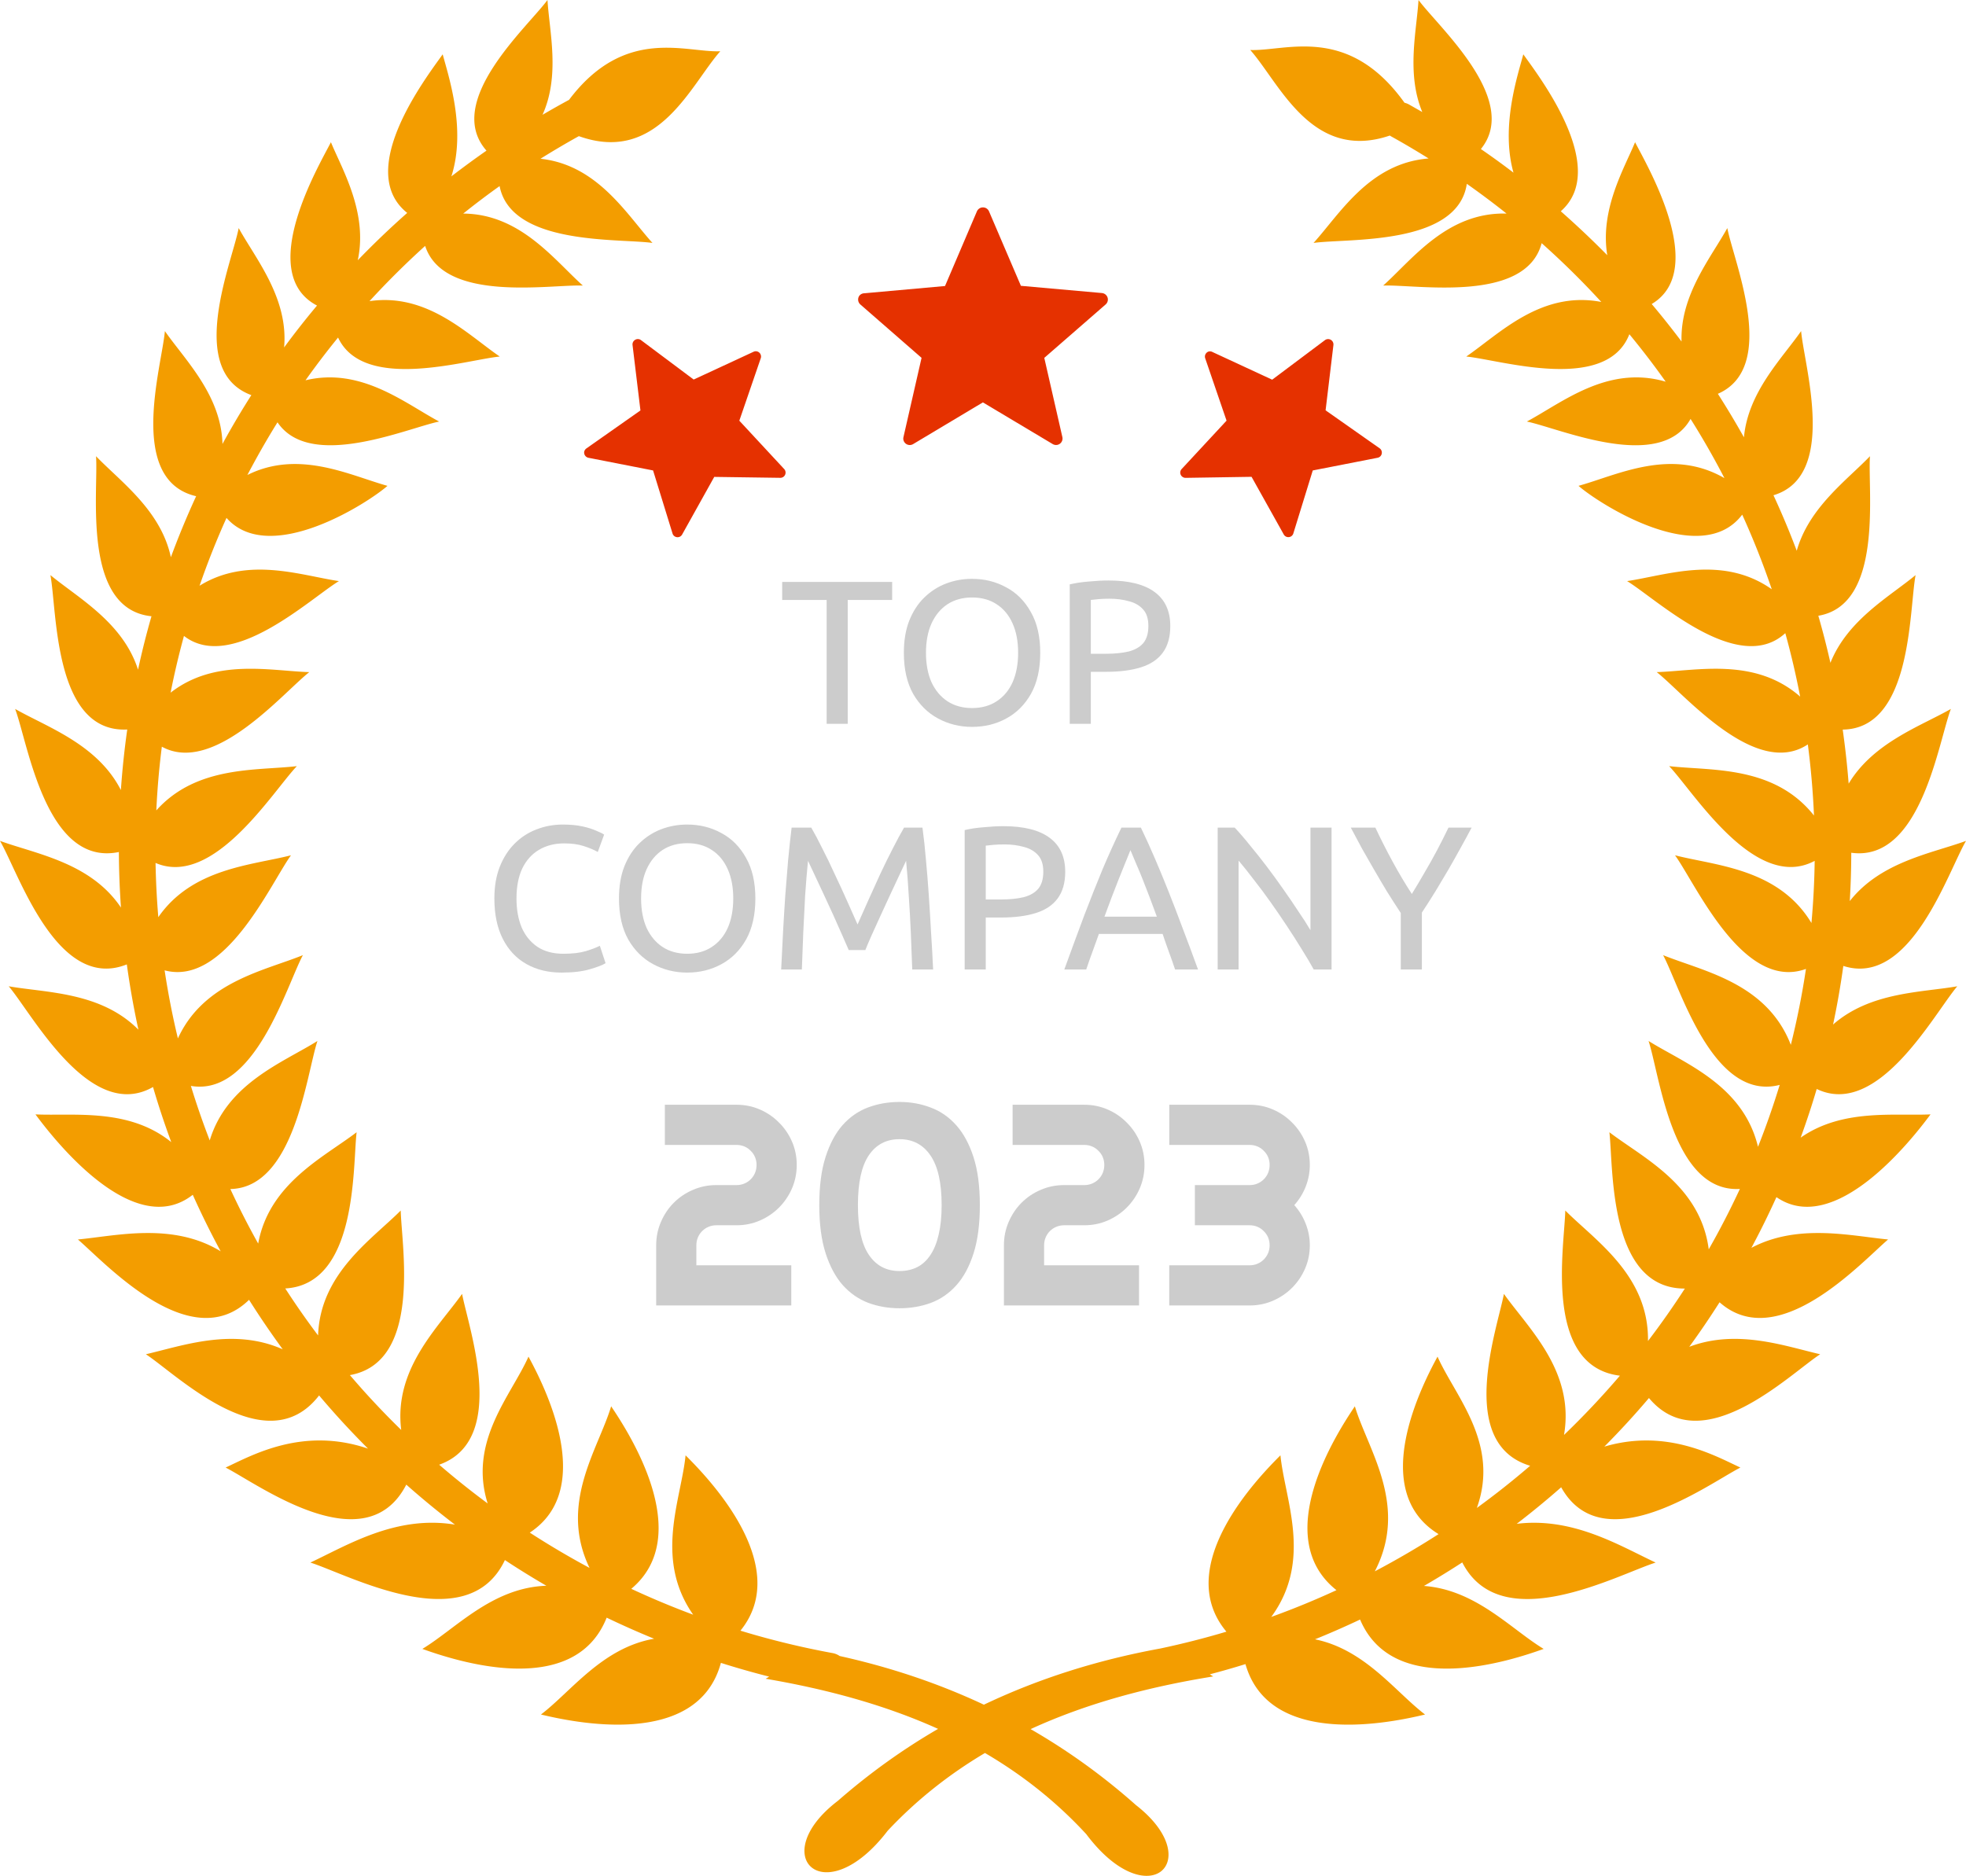 <svg shape-rendering="geometricPrecision" text-rendering="geometricPrecision" image-rendering="optimizeQuality" fill-rule="evenodd" clip-rule="evenodd" viewBox="0 0 512 488.61" xmlns="http://www.w3.org/2000/svg"><g fill-rule="nonzero"><path fill="#F39D00" d="m362.3 35.53-.36-.22c-20.33 6.91-28.74-13.72-36.34-22.29 9.25.39 25.45-6.8 40.17 13.74.4.1.79.24 1.16.45l3.47 1.97c-4.17-10.07-1.47-21.1-.98-29.18 5.15 7.01 26.66 26.04 16.24 38.82 2.88 1.98 5.71 4.03 8.49 6.15-3.4-12.08 1.17-25.52 2.56-30.82 4.48 6.26 22.44 29.76 9.76 40.88 4.17 3.67 8.21 7.49 12.11 11.45-1.98-11.93 4.51-22.77 7.24-29.44 2.77 5.53 19.33 33.22 4.33 42.15 2.68 3.18 5.27 6.44 7.77 9.77-.38-12.14 7.66-21.84 11.92-29.55 1.69 8.81 13.41 36.24-2.46 43.17a223.075 223.075 0 0 1 6.79 11.33c1.1-11.86 9.92-20.53 14.89-27.67.77 9 9.65 37.74-7.2 42.76 2.19 4.73 4.21 9.55 6.06 14.46 3.19-11.29 13.1-18.4 19.07-24.63-.64 9.03 3.62 38.69-13.45 41.56 1.17 4.04 2.22 8.13 3.15 12.27 4.44-11.18 15.39-17.24 22.18-22.86-1.72 9.12-.86 40.03-18.98 40.24.55 3.9 1.01 7.84 1.36 11.81l.19 2.27c6.43-10.71 18.7-14.94 26.62-19.46-3.32 8.86-7.84 39.97-25.94 37.46-.01 4.22-.14 8.42-.39 12.59 8.07-10.29 21.43-12.44 30.27-15.68-4.77 8.2-14.46 38.22-31.95 32.57-.71 5.14-1.6 10.24-2.67 15.27 9.73-8.54 23.14-8.34 32.35-9.97-6.06 7.16-20.59 34.47-36.61 26.75-1.26 4.28-2.66 8.51-4.18 12.68 10.83-7.6 24.34-5.62 33.82-6.06-4.83 6.54-24.86 32.09-40.13 21.55-2.03 4.48-4.2 8.89-6.52 13.21 12.18-6.45 26.08-3.07 35.6-2.18-7.16 6.16-28.7 29.83-43.89 16.36-2.51 3.95-5.14 7.82-7.89 11.6 12.44-4.71 24.91-.18 34.09 1.94-7.95 5.17-30.79 27.91-44.59 11.4-3.7 4.37-7.58 8.59-11.62 12.66 16.29-4.8 28.87 2.43 35.43 5.45-8.66 4.48-35.81 24.56-46.67 5.14-3.75 3.3-7.61 6.47-11.58 9.52 14.68-1.82 26.9 5.75 36.18 10.09-9.83 3.11-40.28 19.75-50.36-.04-3.27 2.13-6.6 4.17-9.98 6.13 13.55.99 22.76 11.33 31.18 16.4-7.79 2.79-38.93 13.36-47.81-7.65-3.85 1.82-7.76 3.54-11.74 5.15 13.03 2.66 20.95 13.72 28.66 19.59-8.09 1.93-40.44 9.09-46.77-13.13-3.07.95-6.16 1.84-9.29 2.66l.89.55c-16.91 2.73-32.94 7-47.55 13.72 9.59 5.52 18.75 12.08 27.43 19.79 18.57 14.47 3.16 29.03-12.94 7.57-7.9-8.57-16.76-15.51-26.38-21.14-9.19 5.45-17.68 12.1-25.32 20.23-16.46 21.55-31.91 6.69-13-7.76 8.3-7.25 17.01-13.47 26.11-18.75-13.85-6.25-28.98-10.34-44.91-13.06l.92-.55a222.93 222.93 0 0 1-12.57-3.58c-6.11 22.6-38.73 15.39-46.86 13.45 7.87-5.99 15.96-17.39 29.47-19.74-4.18-1.71-8.3-3.54-12.36-5.49-8.6 21.66-40.15 10.95-48 8.14 8.65-5.21 18.15-15.98 32.3-16.45-3.66-2.13-7.27-4.36-10.8-6.69-9.78 20.72-40.73 3.79-50.66.65 9.58-4.48 22.3-12.42 37.65-9.88-4.35-3.32-8.58-6.8-12.67-10.42-10.6 20.58-38.29.08-47.05-4.45 6.78-3.12 19.99-10.74 37.08-4.93-2.21-2.21-4.38-4.47-6.51-6.78-2.12-2.31-4.2-4.67-6.23-7.07-13.74 17.78-37.07-5.49-45.11-10.73 9.56-2.21 22.7-7.03 35.64-1.29-3.06-4.19-5.99-8.48-8.77-12.89-15.21 14.84-37.3-9.47-44.57-15.72 9.93-.93 24.64-4.57 37.18 3.08-2.6-4.8-5.02-9.71-7.27-14.72-15.37 12.08-36.04-14.27-40.96-20.94 9.94.46 24.3-1.73 35.36 7.22-1.74-4.71-3.33-9.49-4.75-14.35-16.39 9.35-31.39-18.94-37.58-26.24 9.67 1.71 23.97 1.41 33.78 11.31-1.22-5.59-2.23-11.26-3.02-17.01C14.87 258.48 4.87 227.39 0 219.03c9.31 3.4 23.62 5.62 31.5 17.37-.34-4.85-.52-9.68-.54-14.47-19 3.93-23.63-28.24-27.02-37.27 8.32 4.75 21.43 9.18 27.54 21.13.37-5.31.92-10.56 1.66-15.77-19.18.96-18.26-30.93-20.01-40.22 7.15 5.91 18.88 12.3 22.82 24.64 1.01-4.7 2.18-9.34 3.5-13.92-18.22-1.87-13.78-32.49-14.44-41.69 6.26 6.53 16.86 14.03 19.49 26.31a223.02 223.02 0 0 1 6.58-15.89c-18.11-4.23-8.92-33.85-8.14-43.01 5.2 7.48 14.66 16.64 15 29.41l.26-.49c2.29-4.16 4.71-8.24 7.26-12.24-17.12-6.32-5.01-34.54-3.3-43.51 4.43 8.03 12.98 18.22 11.83 31.09 2.74-3.73 5.6-7.37 8.57-10.91-16.22-8.48.8-36.93 3.62-42.55 2.83 6.91 9.69 18.31 6.99 30.75 4.12-4.27 8.42-8.39 12.88-12.33-13.67-10.93 4.7-34.96 9.24-41.31 1.43 5.44 6.22 19.48 2.26 31.79 2.99-2.3 6.04-4.54 9.14-6.7C115.44 26.46 137.37 7.09 142.58 0c.5 8.27 3.33 19.64-1.29 29.9 2.27-1.33 4.57-2.63 6.9-3.89 14.51-19.22 30.3-12.28 39.39-12.66-7.67 8.64-16.16 29.53-36.83 22.11-3.39 1.88-6.73 3.85-9.99 5.89 14.87 1.6 22.43 14.5 29.16 21.93-8.62-1.23-36.8.75-39.81-14.81-3.23 2.3-6.39 4.69-9.47 7.16 14.87.11 23.7 12.09 31.15 18.75-8.65-.32-36.23 4.55-41.07-10.33-5.06 4.58-9.9 9.38-14.49 14.39 15.07-2.2 25.56 8.72 33.92 14.43-8.63.82-35.44 9.31-42.11-4.95-2.95 3.62-5.78 7.34-8.48 11.14 14.5-3.51 25.97 6.04 34.81 10.74-8.39 1.74-33.58 12.86-42.1.2-1.99 3.19-3.89 6.45-5.71 9.75-.72 1.32-1.44 2.64-2.13 3.97 13.45-6.71 26.79.15 36.48 2.83-5.06 4.46-30.74 21.01-41.92 8.35-2.6 5.76-4.94 11.66-7.02 17.67 12.51-7.76 26.41-2.67 36.29-1.21-7.47 4.54-27.94 23.92-40.35 14.28-1.33 4.86-2.5 9.79-3.48 14.78 11.62-9.06 26.09-5.65 36.12-5.35-6.88 5.39-24.83 26.89-38.4 19.42-.7 5.48-1.18 11.01-1.44 16.6 10.48-11.72 26.12-10.31 36.6-11.53-6.29 6.6-21.69 31.73-36.8 25.21.09 4.68.32 9.39.72 14.13 8.84-12.79 24.41-13.52 34.55-16.12-5.32 7.36-17.13 34.19-32.91 29.97.91 6.01 2.06 11.92 3.46 17.73 6.77-14.78 22.61-17.64 32.55-21.69-4.33 8.11-12.55 36.91-29.17 34.06 1.47 4.81 3.11 9.54 4.91 14.2 4.51-14.91 19.16-20.33 28.05-25.9-2.87 8.7-6 38.26-22.68 38.56 2.24 4.84 4.66 9.58 7.25 14.21 2.85-15.7 17.19-22.54 25.63-29-1.04 9.05.28 39.62-18.58 40.69 2.71 4.19 5.56 8.27 8.55 12.24.53-16.16 13.96-24.96 21.52-32.54.19 9.15 5.65 39.53-13.24 42.87 1.71 2 3.45 3.98 5.24 5.92a213.8 213.8 0 0 0 8.13 8.37c-2.01-15.91 9.69-26.75 15.85-35.44 1.71 9.01 12.14 38.09-5.97 44.49 4.08 3.52 8.29 6.88 12.63 10.09-5.1-16.22 6.18-28.19 10.63-38.24 3.76 6.94 18.01 34.23.34 45.84 5.05 3.27 10.24 6.34 15.56 9.19-8.07-16.75 2.26-30.88 5.63-42.09 4.55 6.76 21.97 33.54 5.24 47.54 5.26 2.45 10.64 4.7 16.12 6.74-10.24-14.63-3.1-30.1-1.98-41.51 5.78 5.75 28.07 28.7 14.29 45.67 7.83 2.39 15.85 4.34 24 5.84.69.13 1.31.39 1.84.76 13.07 2.9 25.62 7.07 37.56 12.68 14.44-6.88 29.73-11.65 45.76-14.6l.17-.03c5.84-1.24 11.59-2.7 17.23-4.39-14.23-16.99 8.27-40.15 14.07-45.93 1.14 11.56 8.45 27.3-2.39 42.09 5.79-2.09 11.45-4.42 16.98-6.97-17.47-13.88.2-41.07 4.79-47.89 3.43 11.4 14.07 25.84 5.2 42.98 5.69-3 11.23-6.23 16.6-9.69-18.61-11.38-4.07-39.22-.27-46.23 4.56 10.3 16.28 22.59 10.24 39.41 4.79-3.47 9.41-7.14 13.88-10.98-19.3-5.79-8.57-35.63-6.83-44.77 6.32 8.93 18.5 20.11 15.65 36.74 5.11-4.91 9.97-10.07 14.56-15.44-20.07-2.44-14.42-33.71-14.23-43.02 7.78 7.81 21.79 16.89 21.54 33.99 3.38-4.43 6.58-8.99 9.6-13.66-19.98.04-18.59-31.5-19.65-40.72 8.71 6.66 23.68 13.73 25.87 30.5 2.92-5.12 5.62-10.37 8.11-15.73-17.64 1.01-20.85-29.65-23.78-38.54 9.22 5.77 24.61 11.38 28.5 27.56 2.1-5.28 3.98-10.66 5.65-16.12-17.42 4.48-25.93-25.5-30.36-33.8 10.3 4.2 26.96 7.12 33.26 23.37 1.62-6.49 2.94-13.09 3.94-19.78-16.37 5.94-28.64-22.06-34.1-29.6 10.53 2.71 26.91 3.38 35.53 17.64.48-5.35.77-10.75.84-16.19-15.46 8.28-31.46-17.91-37.9-24.67 10.85 1.26 27.27-.29 37.72 12.86a214.52 214.52 0 0 0-1.6-18.52c-13.67 9.08-32.31-13.32-39.36-18.83 10.4-.31 25.55-3.96 37.36 6.38-1.08-5.6-2.37-11.11-3.87-16.53-12.3 11.28-33.56-8.92-41.2-13.56 10.25-1.52 24.83-6.93 37.68 2.13-2.26-6.64-4.83-13.13-7.7-19.44-10.78 14.23-37.46-2.94-42.63-7.5 10.06-2.78 24.04-10.07 38-2.01a209.1 209.1 0 0 0-8.82-15.42c-7.94 14.05-34.06 2.46-42.64.68 9.12-4.85 21.02-14.83 36.16-10.38-3-4.24-6.16-8.36-9.46-12.36-6 15.45-33.68 6.64-42.48 5.81 8.59-5.86 19.42-17.23 35.17-14.22a215.68 215.68 0 0 0-15.53-15.31c-4.18 15.75-32.49 10.72-41.27 11.04 7.6-6.8 16.65-19.17 32.13-18.75A222.96 222.96 0 0 0 382 47.88c-2.41 16.21-31.2 14.15-39.92 15.4 6.85-7.56 14.55-20.79 29.97-22l-1.86-1.15c-2.64-1.61-5.27-3.15-7.89-4.6z"/><path fill="#E53100" d="m257.56 55.04 8.31 19.41 21.09 1.88c.88.08 1.56.81 1.56 1.69 0 .5-.22.97-.59 1.29l-15.97 13.91 4.71 20.63a1.69 1.69 0 0 1-1.28 2.02c-.12.02-.24.04-.36.04-.33 0-.66-.1-.94-.28l-18.12-10.82-18.17 10.87a1.699 1.699 0 0 1-2.32-.58 1.643 1.643 0 0 1-.19-1.26L240 93.21l-15.94-13.9c-.37-.33-.58-.8-.58-1.29 0-.4.14-.79.41-1.1.32-.33.75-.52 1.21-.53l21.01-1.89 8.31-19.46c.28-.62.89-1.02 1.57-1.02s1.3.4 1.57 1.02zm89.7 34.83-2.04 17.01 14.06 9.88c.59.41.76 1.2.41 1.82-.2.35-.55.59-.94.66l-16.87 3.3-5.06 16.41a1.367 1.367 0 0 1-1.72.9c-.09-.03-.18-.07-.26-.12-.24-.13-.43-.34-.55-.58l-8.35-14.95-17.17.27c-.25 0-.5-.06-.71-.19-.42-.24-.68-.68-.69-1.16 0-.25.06-.49.18-.7.06-.1.12-.18.2-.26l11.68-12.59-5.56-16.24c-.13-.38-.09-.79.11-1.13.17-.29.43-.51.74-.62.35-.1.74-.06 1.06.12l15.53 7.2 13.74-10.3a1.4 1.4 0 0 1 1.52-.09c.48.28.75.81.69 1.36zm-180.33-1.28 13.72 10.27 15.59-7.23c.64-.31 1.42-.07 1.77.55.2.35.24.77.11 1.14l-5.58 16.26 11.68 12.59a1.37 1.37 0 0 1-.31 2.11c-.24.13-.51.2-.78.18l-17.12-.24-8.36 15c-.12.22-.3.4-.51.53-.42.24-.93.24-1.35.01-.22-.12-.4-.3-.52-.51-.06-.1-.1-.2-.13-.3l-5.06-16.41-16.84-3.3a1.42 1.42 0 0 1-.93-.67c-.16-.29-.22-.62-.16-.94.09-.36.32-.67.63-.87l14.01-9.85-2.06-17.05c-.06-.55.21-1.08.69-1.35.47-.28 1.07-.25 1.51.08z"/><g style="font-weight:700;font-size:53.333px;line-height:1.2;font-family:Ubuntu;-inkscape-font-specification:'Ubuntu Bold';text-align:center;text-anchor:middle;fill:#ccc" aria-label="TOPCOMPANY"><path style="font-weight:500;-inkscape-font-specification:'Ubuntu Medium';fill:#ccc" d="M215.279 188.535V156.27h-11.574v-4.694h28.64v4.694h-11.573v32.266zm37.869.8q-4.8 0-8.853-2.186-4.054-2.187-6.507-6.454-2.4-4.32-2.4-10.666 0-4.747 1.387-8.32 1.44-3.627 3.893-6.027 2.507-2.453 5.707-3.68 3.2-1.227 6.773-1.227 4.853 0 8.853 2.187 4.054 2.133 6.454 6.453 2.453 4.267 2.453 10.614 0 6.346-2.4 10.666-2.4 4.267-6.453 6.454-4 2.186-8.907 2.186zm0-4.906q3.733 0 6.4-1.76 2.72-1.76 4.16-4.96 1.44-3.254 1.44-7.68 0-4.427-1.44-7.627-1.44-3.253-4.16-5.013-2.667-1.76-6.4-1.76-3.68 0-6.4 1.76-2.667 1.76-4.16 5.013-1.44 3.2-1.44 7.627 0 4.426 1.44 7.68 1.493 3.2 4.16 4.96 2.72 1.76 6.4 1.76zm25.44 4.106v-36.32q2.24-.533 5.013-.746 2.774-.267 5.067-.267 7.947 0 12 2.987 4.107 2.986 4.107 8.906 0 4.267-1.974 6.934-1.92 2.613-5.653 3.786-3.733 1.174-9.013 1.174h-4.054v13.546zm5.493-18.24h3.84q3.467 0 5.974-.586 2.506-.64 3.84-2.187 1.333-1.6 1.333-4.48 0-2.827-1.387-4.32-1.386-1.547-3.733-2.133-2.293-.64-5.013-.64-1.547 0-2.774.106-1.226.107-2.08.214zm-137.841 83.04q-5.226 0-9.173-2.24t-6.133-6.56q-2.187-4.32-2.187-10.506 0-4.64 1.387-8.214 1.44-3.626 3.893-6.08 2.453-2.453 5.653-3.68 3.254-1.28 6.88-1.28 2.934 0 5.12.48 2.187.48 3.574 1.12 1.44.587 2.08 1.014l-1.654 4.533q-1.493-.853-3.68-1.547-2.133-.693-5.066-.693-3.787 0-6.614 1.707-2.773 1.653-4.32 4.853-1.493 3.2-1.493 7.787 0 4.266 1.333 7.52 1.387 3.2 4.107 5.066 2.72 1.814 6.773 1.814 3.574 0 5.867-.694 2.293-.693 3.627-1.386l1.493 4.533q-1.173.747-4.16 1.6-2.933.853-7.307.853zm32.718 0q-4.8 0-8.854-2.186-4.053-2.187-6.506-6.454-2.4-4.32-2.4-10.666 0-4.747 1.386-8.32 1.44-3.627 3.894-6.027 2.506-2.453 5.706-3.68 3.2-1.227 6.774-1.227 4.853 0 8.853 2.187 4.053 2.133 6.453 6.453 2.453 4.267 2.453 10.614 0 6.346-2.4 10.666-2.4 4.267-6.453 6.454-4 2.186-8.906 2.186zm0-4.906q3.733 0 6.4-1.76 2.72-1.76 4.16-4.96 1.44-3.254 1.44-7.68 0-4.427-1.44-7.627-1.44-3.253-4.16-5.013-2.667-1.76-6.4-1.76-3.68 0-6.4 1.76-2.667 1.76-4.16 5.013-1.44 3.2-1.44 7.627 0 4.426 1.44 7.68 1.493 3.2 4.16 4.96 2.72 1.76 6.4 1.76zm24.48 4.106q.213-4.746.48-9.6.266-4.906.586-9.653.373-4.8.747-9.28.426-4.48.906-8.427h5.12q1.334 2.294 2.88 5.44 1.6 3.094 3.2 6.614 1.654 3.466 3.2 6.933 1.547 3.413 2.774 6.24 1.28-2.827 2.773-6.24 1.547-3.467 3.147-6.933 1.653-3.52 3.253-6.614 1.6-3.146 2.933-5.44h4.8q.534 3.947.907 8.427.427 4.48.747 9.28.32 4.747.586 9.653.32 4.854.534 9.6h-5.44q-.16-4.853-.374-9.706-.213-4.854-.533-9.547-.267-4.747-.693-9.067-.587 1.28-1.654 3.52-1.066 2.24-2.346 5.014-1.28 2.72-2.56 5.546-1.28 2.827-2.4 5.28-1.067 2.4-1.654 3.894h-4.32q-.64-1.494-1.706-3.894-1.067-2.453-2.347-5.28-1.28-2.826-2.56-5.546-1.28-2.774-2.347-5.014-1.066-2.24-1.653-3.52-.427 4.32-.747 9.067-.266 4.693-.48 9.547-.213 4.853-.373 9.706zm47.786 0v-36.32q2.24-.533 5.013-.746 2.774-.267 5.067-.267 7.947 0 12 2.987 4.107 2.986 4.107 8.906 0 4.267-1.974 6.934-1.92 2.613-5.653 3.786-3.733 1.174-9.013 1.174h-4.054v13.546zm5.493-18.24h3.84q3.467 0 5.974-.586 2.506-.64 3.84-2.187 1.333-1.6 1.333-4.48 0-2.827-1.387-4.32-1.386-1.547-3.733-2.133-2.293-.64-5.013-.64-1.547 0-2.774.106-1.226.107-2.08.214zm20.456 18.24Q280 244.75 282.4 238.35q2.453-6.4 4.746-11.947 2.347-5.547 4.907-10.827h5.067q1.92 4 3.68 8.107 1.76 4.107 3.52 8.533 1.76 4.427 3.626 9.44 1.92 5.014 4.054 10.88h-5.974q-.8-2.4-1.653-4.693-.853-2.347-1.6-4.587h-16.587q-.8 2.24-1.653 4.587-.853 2.293-1.653 4.693zm10.453-13.76h13.654q-.96-2.613-1.867-5.013t-1.76-4.533q-.853-2.187-1.707-4.107-.8-1.973-1.546-3.68l-1.494 3.68q-.8 1.92-1.653 4.107-.853 2.133-1.76 4.533-.907 2.4-1.867 5.013zm29.494 13.76v-36.96h4.426q1.92 2.027 4 4.64 2.134 2.56 4.32 5.44 2.187 2.88 4.267 5.867 2.08 2.933 3.893 5.707 1.867 2.72 3.254 5.066v-26.72h5.493v36.96h-4.64q-1.28-2.346-3.093-5.226-1.76-2.88-3.84-6.027-2.08-3.147-4.267-6.24-2.187-3.093-4.373-5.867-2.134-2.826-4-5.013v28.373zm47.68 0v-14.72q-1.867-2.826-3.627-5.653-1.707-2.827-3.307-5.6-1.6-2.773-3.146-5.493-1.494-2.774-2.934-5.494h6.4q2.027 4.32 4.427 8.747 2.4 4.427 5.067 8.533 1.706-2.773 3.36-5.653 1.706-2.88 3.253-5.813 1.547-2.934 2.933-5.814h6.027q-1.44 2.72-2.987 5.494-1.493 2.72-3.093 5.493-1.6 2.72-3.307 5.547-1.706 2.773-3.573 5.6v14.826z"/></g><path style="font-size:74.667px;font-family:Righteous;-inkscape-font-specification:Righteous;text-align:center;text-anchor:middle;fill:#ccc" d="M207.492 303.438q0 3.244-1.24 6.125-1.239 2.843-3.39 4.994-2.115 2.115-4.958 3.355-2.844 1.24-6.089 1.24h-5.25q-1.094 0-2.042.4-.948.401-1.677 1.13-.692.693-1.093 1.641-.401.948-.401 2.042v5.213h24.718v10.464h-35.182v-15.677q0-3.245 1.24-6.089 1.24-2.88 3.354-4.995 2.15-2.15 4.995-3.354 2.843-1.24 6.088-1.24h5.25q1.094 0 2.042-.4.948-.401 1.64-1.094.73-.73 1.13-1.677.402-.985.402-2.078 0-1.094-.401-2.042-.401-.948-1.13-1.64-.693-.73-1.641-1.13-.948-.402-2.042-.402h-18.667v-10.463h18.667q3.245 0 6.089 1.24 2.843 1.239 4.958 3.39 2.151 2.114 3.39 4.958 1.24 2.844 1.24 6.089zm37.735 10.463q0-8.713-2.917-12.943-2.88-4.229-8.057-4.229-5.141 0-7.985 4.193-2.844 4.193-2.844 12.98 0 8.713 2.844 12.942 2.844 4.23 7.985 4.23 2.588 0 4.63-1.022 2.041-1.057 3.427-3.172 1.422-2.114 2.15-5.323.767-3.244.767-7.656zm9.953 0q0 7.438-1.641 12.578-1.64 5.141-4.484 8.313-2.844 3.172-6.672 4.594-3.792 1.385-8.13 1.385-4.339 0-8.167-1.422-3.792-1.458-6.636-4.63-2.807-3.208-4.447-8.313-1.641-5.14-1.641-12.505 0-7.437 1.64-12.541 1.641-5.141 4.448-8.313 2.844-3.172 6.636-4.594 3.828-1.422 8.167-1.422 4.338 0 8.13 1.459 3.828 1.422 6.672 4.63 2.843 3.208 4.484 8.312 1.64 5.105 1.64 12.47zm42.875-10.463q0 3.244-1.24 6.125-1.24 2.843-3.39 4.994-2.115 2.115-4.959 3.355-2.844 1.24-6.088 1.24h-5.25q-1.094 0-2.042.4-.948.401-1.677 1.13-.693.693-1.094 1.641-.4.948-.4 2.042v5.213h24.718v10.464H261.45v-15.677q0-3.245 1.24-6.089 1.239-2.88 3.353-4.995 2.151-2.15 4.995-3.354 2.844-1.24 6.089-1.24h5.25q1.093 0 2.041-.4.948-.401 1.64-1.094.73-.73 1.131-1.677.401-.985.401-2.078 0-1.094-.4-2.042-.402-.948-1.131-1.64-.693-.73-1.64-1.13-.949-.402-2.042-.402H263.71v-10.463h18.667q3.244 0 6.088 1.24 2.844 1.239 4.958 3.39 2.152 2.114 3.391 4.958 1.24 2.844 1.24 6.089zm43.057 20.927q0 3.245-1.24 6.088-1.24 2.844-3.39 4.995-2.115 2.115-4.959 3.354-2.843 1.24-6.088 1.24h-20.927v-10.464h20.927q1.094 0 2.042-.4.948-.402 1.64-1.094.73-.73 1.13-1.678.401-.947.401-2.041 0-1.094-.4-2.042-.402-.948-1.13-1.64-.693-.73-1.641-1.13-.948-.402-2.042-.402H311.18v-10.463h14.255q1.094 0 2.042-.401.948-.401 1.64-1.094.73-.73 1.13-1.677.401-.985.401-2.078 0-1.094-.4-2.042-.402-.948-1.13-1.64-.693-.73-1.641-1.13-.948-.402-2.042-.402h-20.927v-10.463h20.927q3.245 0 6.088 1.24 2.844 1.239 4.959 3.39 2.15 2.114 3.39 4.958 1.24 2.844 1.24 6.089 0 2.88-1.057 5.614-1.058 2.698-2.99 4.85 1.932 2.15 2.99 4.885 1.057 2.698 1.057 5.578z" aria-label="2023"/></g></svg>